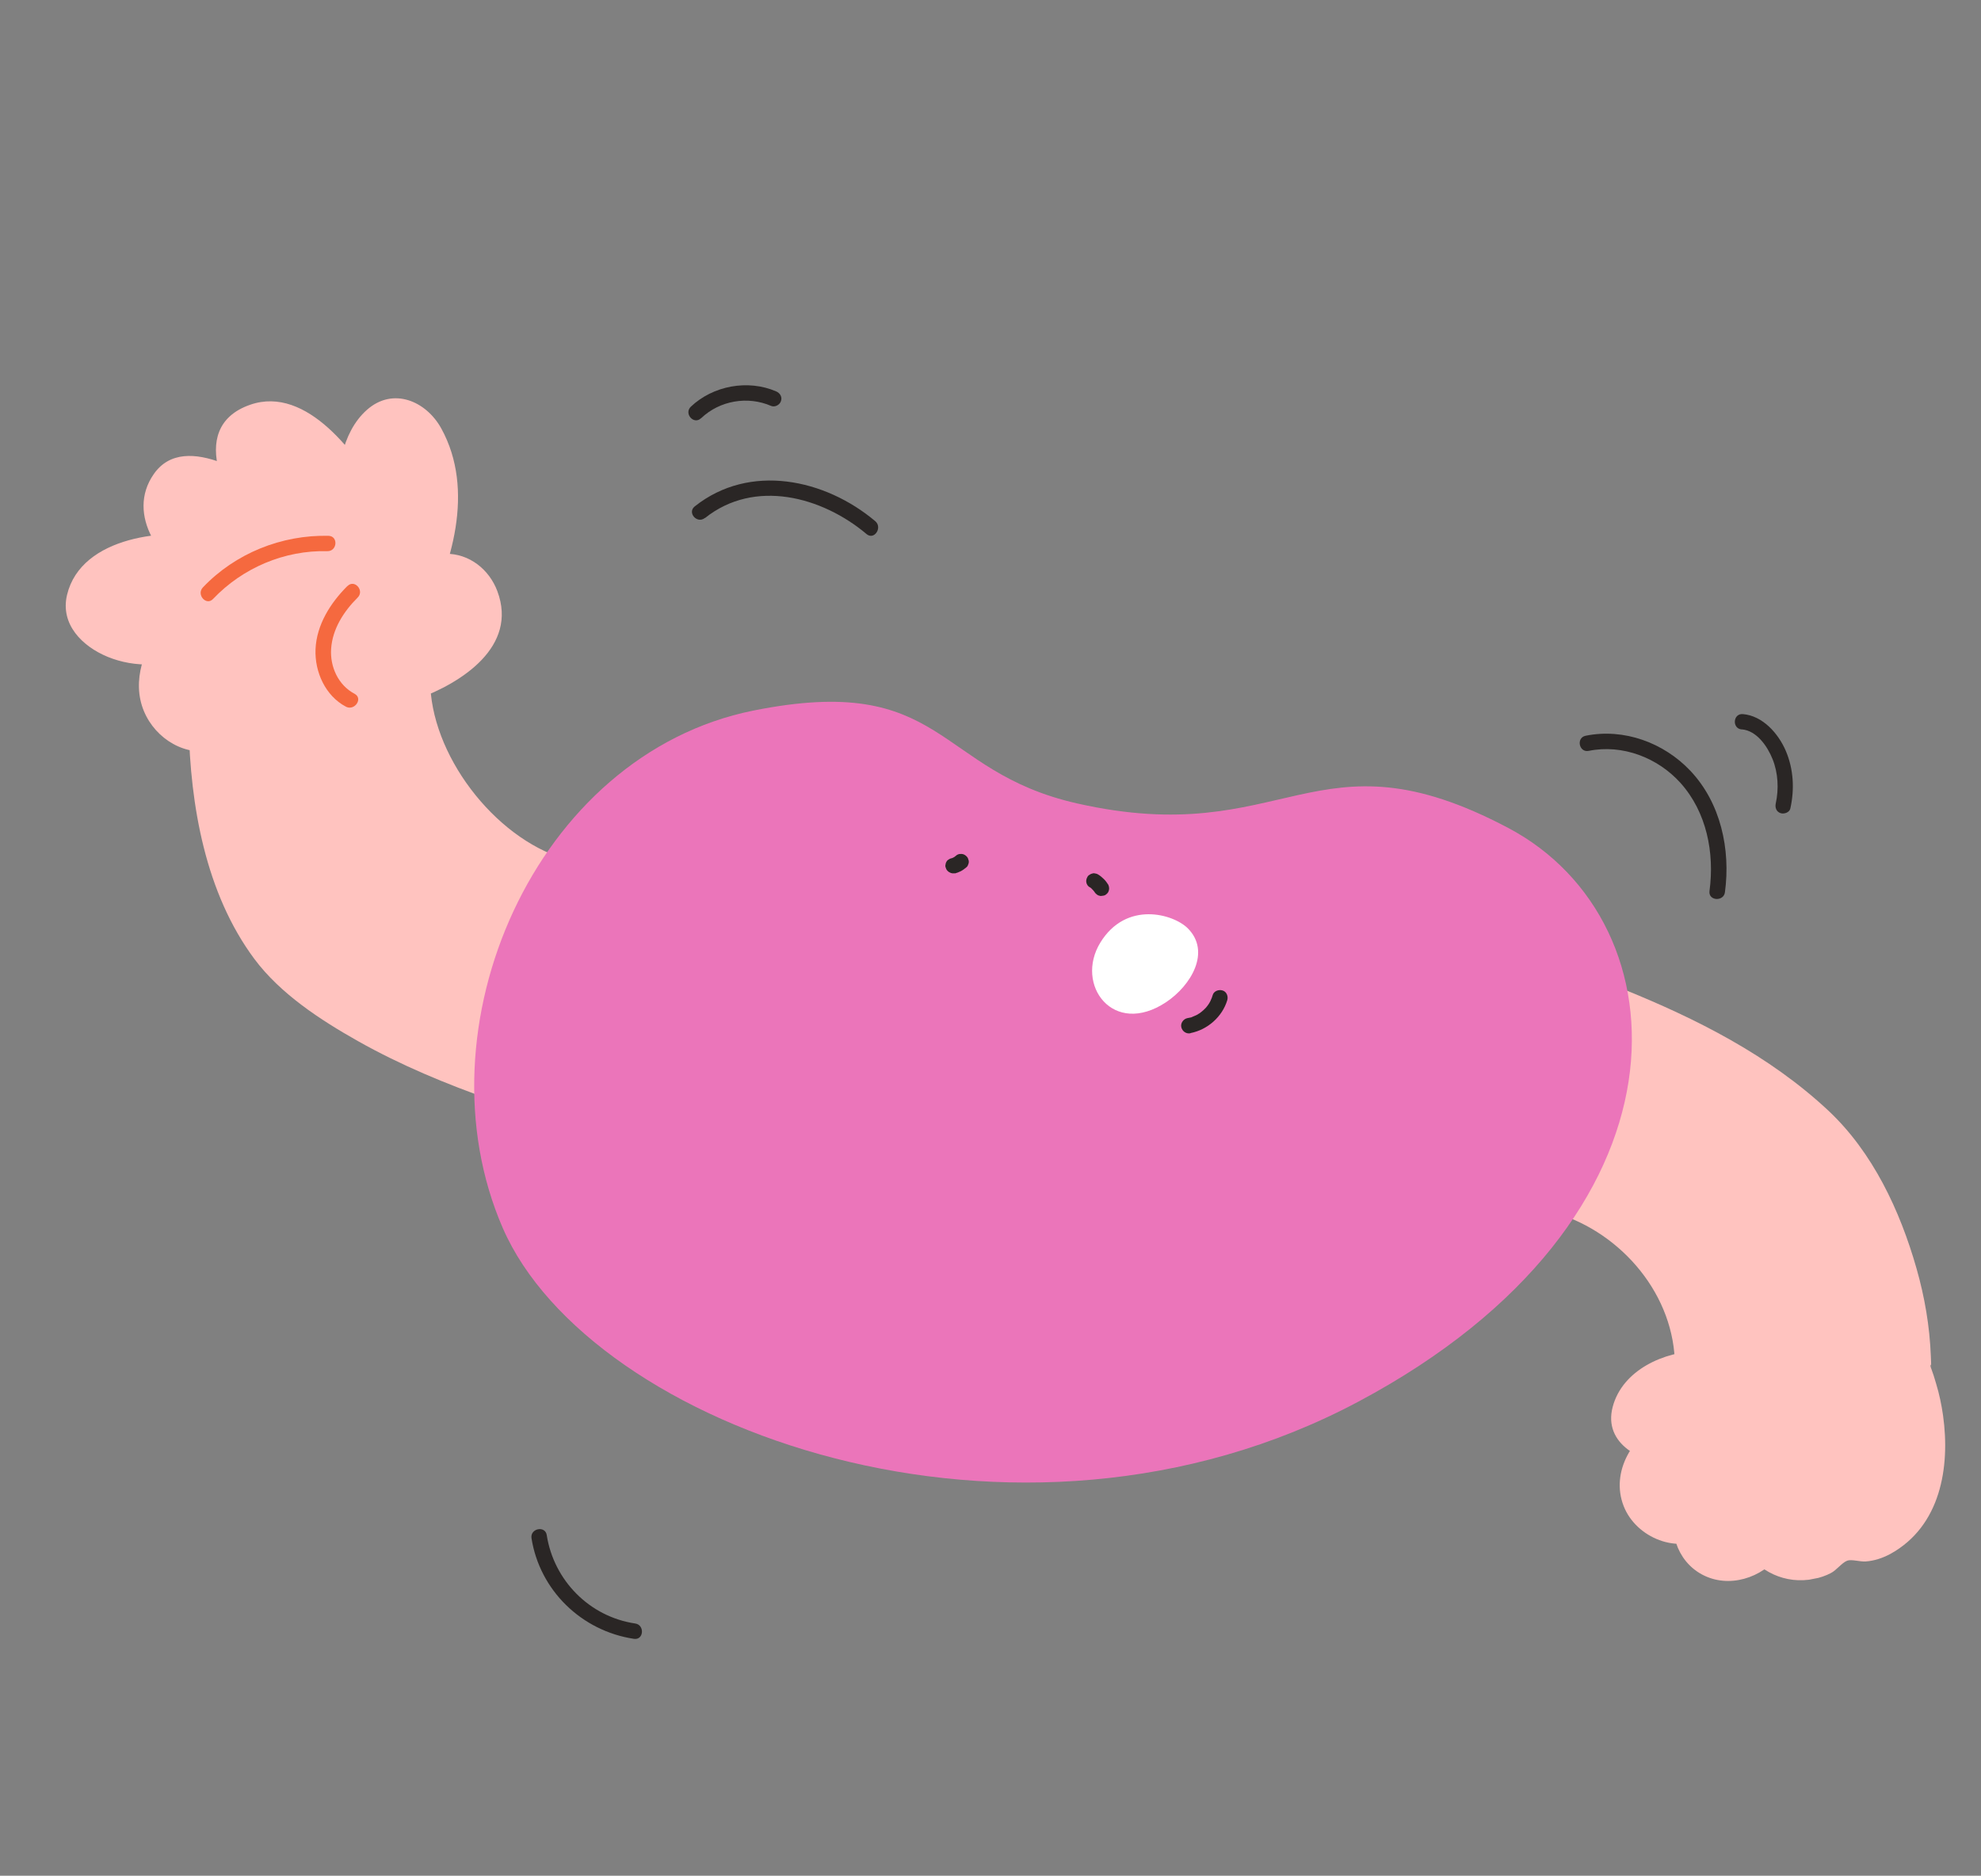 <svg width="170" height="161" viewBox="0 0 170 161" fill="none" xmlns="http://www.w3.org/2000/svg">
<rect x="0" y="0" width="170" height="161" fill="#808080" stroke="none"/>
<g clip-path="url(#clip0_4011_464)">
<path d="M145.71 117.93C143.92 117.879 142.122 118.68 140.965 120.043C140.503 120.593 140.124 121.289 140.263 121.991C140.525 123.384 142.379 123.692 143.804 123.68C141.964 124.341 140.598 126.366 141.08 128.255C141.562 130.144 144.143 131.24 145.668 130.021C145.13 131.423 146.073 133.167 147.506 133.613C148.94 134.058 150.644 133.262 151.344 131.923C152.39 133.781 155.306 134.231 156.881 132.785C157.306 132.391 157.705 131.866 158.28 131.82C158.602 131.797 158.915 131.938 159.228 132.011C160.372 132.298 161.485 131.605 162.384 130.86C166.277 127.594 164.926 120.76 163.736 117.769C163.93 111.048 160.667 101.69 155.816 97.02C150.979 92.347 144.822 89.244 138.553 86.744L134.709 102.421C141.16 104.534 146.162 111.213 145.716 117.956L145.71 117.93Z" fill="#FFC3BF"/>
<path d="M145.864 115.956C142.827 115.99 139.228 117.579 138.391 120.768C137.554 123.957 140.901 125.631 143.666 125.665L142.924 121.91C140.141 123.095 138.17 126.319 139.341 129.287C140.406 131.993 144.018 133.492 146.564 131.801L143.789 129.38C143.112 131.728 144.122 134.363 146.476 135.342C148.83 136.321 151.667 135.207 153.005 133.039L149.553 132.83C150.91 134.884 153.188 136.026 155.683 135.52C156.167 135.424 156.677 135.256 157.119 135.02C157.601 134.776 158.047 134.148 158.513 133.961C158.88 133.821 159.605 134.056 160.089 134.028C160.852 133.971 161.554 133.738 162.229 133.375C166.529 131 167.364 125.948 166.745 121.507C166.615 120.575 166.419 119.655 166.145 118.75C166.014 118.29 165.869 117.833 165.698 117.381C165.579 117.053 165.733 117.009 165.721 117.498C165.73 117.132 165.713 116.77 165.696 116.409C165.598 113.85 165.168 111.33 164.463 108.864C163.048 103.906 160.713 98.9 156.894 95.322C151.827 90.586 145.594 87.445 139.2 84.862C138.271 84.492 136.907 85.085 136.658 86.093C135.38 91.314 134.102 96.534 132.814 101.77C132.559 102.819 132.953 103.916 134.047 104.294C139.677 106.245 144.015 111.759 143.717 117.812C143.596 120.36 147.58 120.652 147.701 118.104C148.084 110.28 142.694 103.084 135.356 100.538L136.589 103.062C137.867 97.842 139.144 92.621 140.433 87.385L137.891 88.617C142.526 90.481 147.042 92.639 151.054 95.612C154.699 98.307 157.29 101.521 159.116 105.669C159.982 107.644 160.644 109.686 161.102 111.796C161.56 113.906 161.509 115.847 161.752 117.904C161.92 119.302 162.587 120.682 162.801 122.111C163.039 123.725 163.085 125.471 162.567 127.044C162.287 127.896 161.864 128.641 161.198 129.259C160.831 129.602 160.32 130.04 159.805 130.115C159.29 130.19 158.705 129.846 158.156 129.887C156.818 129.99 156.391 130.925 155.336 131.498C154.687 131.856 153.561 131.727 153.132 131.07C152.37 129.897 150.545 129.462 149.68 130.861C149.38 131.339 148.824 131.962 148.161 131.769C147.714 131.641 147.426 131.145 147.543 130.703C147.958 129.231 146.339 127.229 144.768 128.282C144.107 128.723 143.251 128.582 143 127.727C142.709 126.664 143.877 125.839 144.691 125.489C146.484 124.73 145.896 121.755 143.949 121.735C143.431 121.729 142.935 121.692 142.439 121.588C142.188 121.421 142.118 121.476 142.242 121.762C142.311 121.626 142.392 121.489 142.492 121.375C143.464 120.588 144.214 119.981 145.554 119.959C148.116 119.925 148.433 115.961 145.858 115.998L145.864 115.956Z" fill="#FFC3BF"/>
<path d="M18.178 62.403C18.283 69.119 20.145 78.605 25.197 83.06C30.249 87.515 36.527 90.337 42.904 92.559L47.783 75.585C41.24 73.76 34.773 64.968 34.919 58.216C36.301 57.713 37.696 57.208 38.88 56.326C40.065 55.444 40.986 54.128 41.038 52.673C41.091 51.218 40.056 49.695 38.595 49.525C36.827 49.307 35.438 50.945 34.513 52.451C36.902 48.037 38.347 42.635 36.275 38.063C35.86 37.133 35.124 36.158 34.1 36.131C32.939 36.104 32.138 37.275 31.727 38.355C31.102 40.004 30.818 41.802 30.922 43.563C29.792 41.492 28.293 39.614 26.506 38.064C25.732 37.38 24.861 36.756 23.861 36.508C22.861 36.261 21.674 36.509 21.033 37.324C20.361 38.186 20.456 39.422 20.784 40.464C21.304 42.13 22.334 43.627 23.694 44.736C21.838 43.388 19.814 42.29 17.681 41.469C17.021 41.222 16.282 40.99 15.62 41.215C14.463 41.62 14.171 43.162 14.472 44.345C14.898 46.016 16.186 47.448 17.818 48.071C15.084 47.369 12.074 47.816 9.654 49.252C8.549 49.916 7.461 51.009 7.655 52.267C7.813 53.275 8.731 53.998 9.668 54.407C11.559 55.248 13.799 55.304 15.744 54.555C14.515 55.973 13.641 57.873 14.032 59.713C14.423 61.553 16.433 63.059 18.209 62.424L18.178 62.403Z" fill="#FFC3BF"/>
<path d="M16.192 62.256C16.328 69.127 17.627 76.659 21.828 82.309C24.065 85.309 27.497 87.546 30.724 89.365C34.394 91.434 38.285 93.041 42.258 94.442C43.236 94.789 44.501 94.242 44.8 93.211C46.427 87.557 48.051 81.89 49.678 76.236C49.969 75.233 49.529 74.038 48.445 73.712C42.393 71.898 36.894 64.697 36.918 58.361L35.815 59.996C39.604 58.613 44.465 55.505 42.681 50.742C41.987 48.881 40.275 47.505 38.228 47.532C35.8 47.553 34.059 49.463 32.855 51.348L36.172 53.554C38.792 48.595 40.775 42.061 37.869 36.776C36.575 34.427 33.736 33.193 31.492 35.175C29.248 37.158 28.854 40.732 28.939 43.429L32.718 42.681C30.707 39.11 26.356 33.045 21.473 34.739C15.738 36.724 19.649 43.861 22.593 46.384L24.821 43.082C22.18 41.201 15.905 36.812 13.204 40.681C10.746 44.19 13.838 48.493 17.166 49.927L18.475 46.172C14.38 45.254 6.974 46.003 5.756 51.049C5.144 53.587 7.069 55.487 9.243 56.38C11.652 57.362 14.208 57.167 16.623 56.325L14.069 53.442C12.374 55.519 11.266 58.437 12.352 61.044C13.358 63.451 15.966 65.027 18.576 64.349C21.187 63.671 20.302 59.81 17.806 60.452C16.747 60.729 15.952 59.873 15.912 58.842C15.864 57.636 16.651 56.536 17.386 55.648C18.809 53.909 16.473 52.197 14.832 52.765C13.715 53.161 12.429 53.186 11.28 52.873C10.416 52.625 9.178 52.276 10.07 51.357C11.736 49.678 14.975 49.429 17.15 49.917C19.639 50.478 20.852 47.201 18.459 46.162C17.627 45.8 16.929 45.155 16.571 44.308C16.444 44.009 16.341 43.692 16.357 43.364C16.391 42.71 16.379 43.131 16.779 43.227C18.852 43.749 20.88 45.143 22.588 46.358C24.736 47.877 26.713 44.679 24.816 43.056C23.899 42.265 23.129 41.189 22.754 40.048C22.379 38.907 22.565 37.993 23.932 38.654C26.152 39.714 27.973 42.391 29.142 44.455C30.02 46.009 32.997 45.812 32.921 43.708C32.879 42.258 32.83 39.743 33.843 38.544C34.042 38.316 34.111 38.248 34.082 38.24C34.327 38.313 34.534 39.015 34.614 39.215C34.928 39.977 35.116 40.79 35.223 41.606C35.64 44.952 34.423 48.419 32.871 51.358C31.705 53.573 34.776 55.774 36.187 53.565C36.571 52.962 37.478 51.298 38.374 51.499C39.1 51.666 39.099 52.692 38.917 53.214C38.247 55.115 35.74 55.84 34.042 56.459C33.445 56.672 32.938 57.474 32.939 58.095C32.916 66.158 39.298 75.143 47.141 77.493L45.908 74.97C44.282 80.624 42.657 86.29 41.03 91.944L43.572 90.713C40.009 89.46 36.486 88.064 33.188 86.232C30.272 84.608 27.177 82.696 25.092 80.057C21.374 75.338 20.306 68.422 20.185 62.587C20.131 60.046 16.144 59.741 16.2 62.295L16.192 62.256Z" fill="#FFC3BF"/>
<path d="M92.426 68.959C110.406 73.032 112.785 62.248 129.45 71.076C144.659 79.139 146.013 104.614 116.585 120.3C87.157 135.986 50.617 122.569 43.15 105.416C35.683 88.263 45.915 64.763 64.641 60.993C81.146 57.676 80.194 66.194 92.426 68.959Z" fill="#EB75BA"/>
<path d="M93.507 76.143C93.585 76.195 93.679 76.258 93.747 76.325L93.616 76.216C93.749 76.338 93.872 76.476 93.984 76.629L93.887 76.487C93.887 76.487 93.892 76.513 93.911 76.536C93.955 76.622 94.007 76.679 94.072 76.733C94.137 76.788 94.202 76.843 94.288 76.866C94.377 76.903 94.461 76.913 94.552 76.895C94.646 76.89 94.725 76.874 94.814 76.843C94.96 76.76 95.099 76.638 95.147 76.467L95.182 76.298C95.185 76.176 95.162 76.059 95.112 75.947C94.995 75.768 94.881 75.602 94.73 75.456C94.579 75.31 94.43 75.178 94.245 75.066C94.167 75.014 94.094 74.988 94.01 74.977C93.924 74.954 93.84 74.943 93.751 74.974C93.66 74.993 93.584 75.021 93.513 75.076C93.44 75.117 93.369 75.171 93.33 75.247C93.238 75.4 93.19 75.571 93.223 75.74C93.257 75.909 93.356 76.065 93.51 76.156L93.507 76.143Z" fill="#2A2625"/>
<path d="M81.917 74.978C82.098 74.929 82.276 74.867 82.449 74.779C82.621 74.691 82.763 74.582 82.915 74.457C82.986 74.403 83.041 74.338 83.065 74.252C83.104 74.177 83.13 74.104 83.139 74.008C83.147 73.912 83.132 73.834 83.087 73.748C83.069 73.657 83.028 73.585 82.96 73.517C82.84 73.392 82.686 73.301 82.509 73.296L82.334 73.303C82.216 73.327 82.116 73.373 82.025 73.459C81.967 73.511 81.92 73.547 81.86 73.586L82.004 73.49C81.873 73.584 81.723 73.653 81.572 73.71L81.737 73.651C81.737 73.651 81.684 73.661 81.658 73.666C81.567 73.684 81.491 73.713 81.42 73.767C81.347 73.809 81.276 73.864 81.236 73.939C81.184 74.017 81.157 74.089 81.147 74.172C81.123 74.258 81.112 74.341 81.143 74.43L81.203 74.593C81.249 74.692 81.335 74.783 81.429 74.846L81.581 74.924C81.698 74.968 81.808 74.973 81.925 74.95L81.917 74.978Z" fill="#2A2625"/>
<path d="M100.069 86.02C95.53 89.039 92.206 84.528 94.425 80.907C96.644 77.286 100.704 78.442 101.943 79.693C103.913 81.683 102.242 84.57 100.069 86.02Z" fill="white"/>
<path d="M29.809 50.303C28.356 51.752 27.165 53.634 27.077 55.73C27 57.676 27.92 59.721 29.681 60.656C30.425 61.048 31.186 59.953 30.427 59.55C29.032 58.813 28.313 57.241 28.415 55.695C28.526 53.986 29.503 52.47 30.696 51.289C31.297 50.684 30.422 49.696 29.822 50.301L29.809 50.303Z" fill="#F5693F"/>
<path d="M18.287 51.407C20.818 48.746 24.401 47.215 28.089 47.309C28.949 47.328 29.042 46.014 28.195 45.992C24.168 45.897 20.19 47.494 17.412 50.419C16.827 51.034 17.705 52.035 18.287 51.407Z" fill="#F5693F"/>
<path d="M102.166 88.673C103.631 88.384 104.892 87.27 105.318 85.85C105.416 85.52 105.268 85.117 104.908 85.013C104.576 84.916 104.157 85.067 104.065 85.422C104.025 85.565 103.972 85.711 103.904 85.846C103.906 85.859 103.835 85.981 103.885 85.89C103.935 85.799 103.864 85.921 103.867 85.934C103.825 85.996 103.798 86.069 103.756 86.131C103.685 86.253 103.586 86.368 103.499 86.479C103.444 86.544 103.588 86.381 103.499 86.479C103.478 86.51 103.441 86.531 103.42 86.562C103.363 86.614 103.318 86.663 103.26 86.715C103.158 86.817 103.038 86.894 102.92 86.985C102.802 87.076 103.004 86.928 102.92 86.985C102.881 86.993 102.859 87.024 102.823 87.045C102.763 87.084 102.689 87.125 102.626 87.151C102.49 87.219 102.349 87.26 102.213 87.328C102.252 87.32 102.341 87.289 102.252 87.32C102.213 87.328 102.174 87.335 102.148 87.34C102.069 87.356 101.991 87.371 101.899 87.389C101.559 87.457 101.291 87.82 101.374 88.168C101.456 88.517 101.79 88.761 102.156 88.689L102.166 88.673Z" fill="#2A2625"/>
<path d="M136.334 64.45C139.234 63.863 142.251 65.035 144.199 67.188C146.461 69.697 147.141 73.208 146.701 76.48C146.583 77.327 147.919 77.414 148.026 76.583C148.522 72.908 147.663 68.906 145.054 66.155C142.786 63.755 139.369 62.487 136.077 63.151C135.24 63.316 135.497 64.616 136.334 64.45Z" fill="#2A2625"/>
<path d="M149.488 62.606C150.761 62.718 151.681 64.076 152.111 65.151C152.591 66.339 152.659 67.716 152.388 68.957C152.309 69.311 152.435 69.677 152.798 69.794C153.104 69.896 153.575 69.735 153.641 69.385C154.008 67.733 153.912 66.01 153.251 64.454C152.618 62.972 151.283 61.441 149.569 61.294C148.712 61.22 148.618 62.535 149.462 62.611L149.488 62.606Z" fill="#2A2625"/>
<path d="M60.172 35.893C61.761 34.378 64.167 33.97 66.174 34.842C66.5 34.98 66.916 34.749 67.017 34.432C67.149 34.069 66.933 33.733 66.607 33.595C64.185 32.549 61.196 33.099 59.284 34.908C58.668 35.502 59.543 36.49 60.159 35.896L60.172 35.893Z" fill="#2A2625"/>
<path d="M60.495 44.469C64.754 41.062 70.553 42.629 74.368 45.844C75.019 46.39 75.752 45.287 75.114 44.738C70.809 41.107 64.338 39.714 59.618 43.468C58.95 44.005 59.824 44.993 60.492 44.456L60.495 44.469Z" fill="#2A2625"/>
<path d="M45.608 132.01C46.306 136.502 49.903 139.989 54.399 140.667C55.253 140.795 55.344 139.467 54.505 139.35C50.572 138.764 47.522 135.641 46.919 131.764C46.794 130.925 45.486 131.184 45.611 132.023L45.608 132.01Z" fill="#2A2625"/>
</g>
<defs>
<clipPath id="clip0_4011_464">
<rect width="145" height="135" fill="white" transform="translate(0.903 28.493) rotate(-11.183)"/>
</clipPath>
</defs>
</svg>
